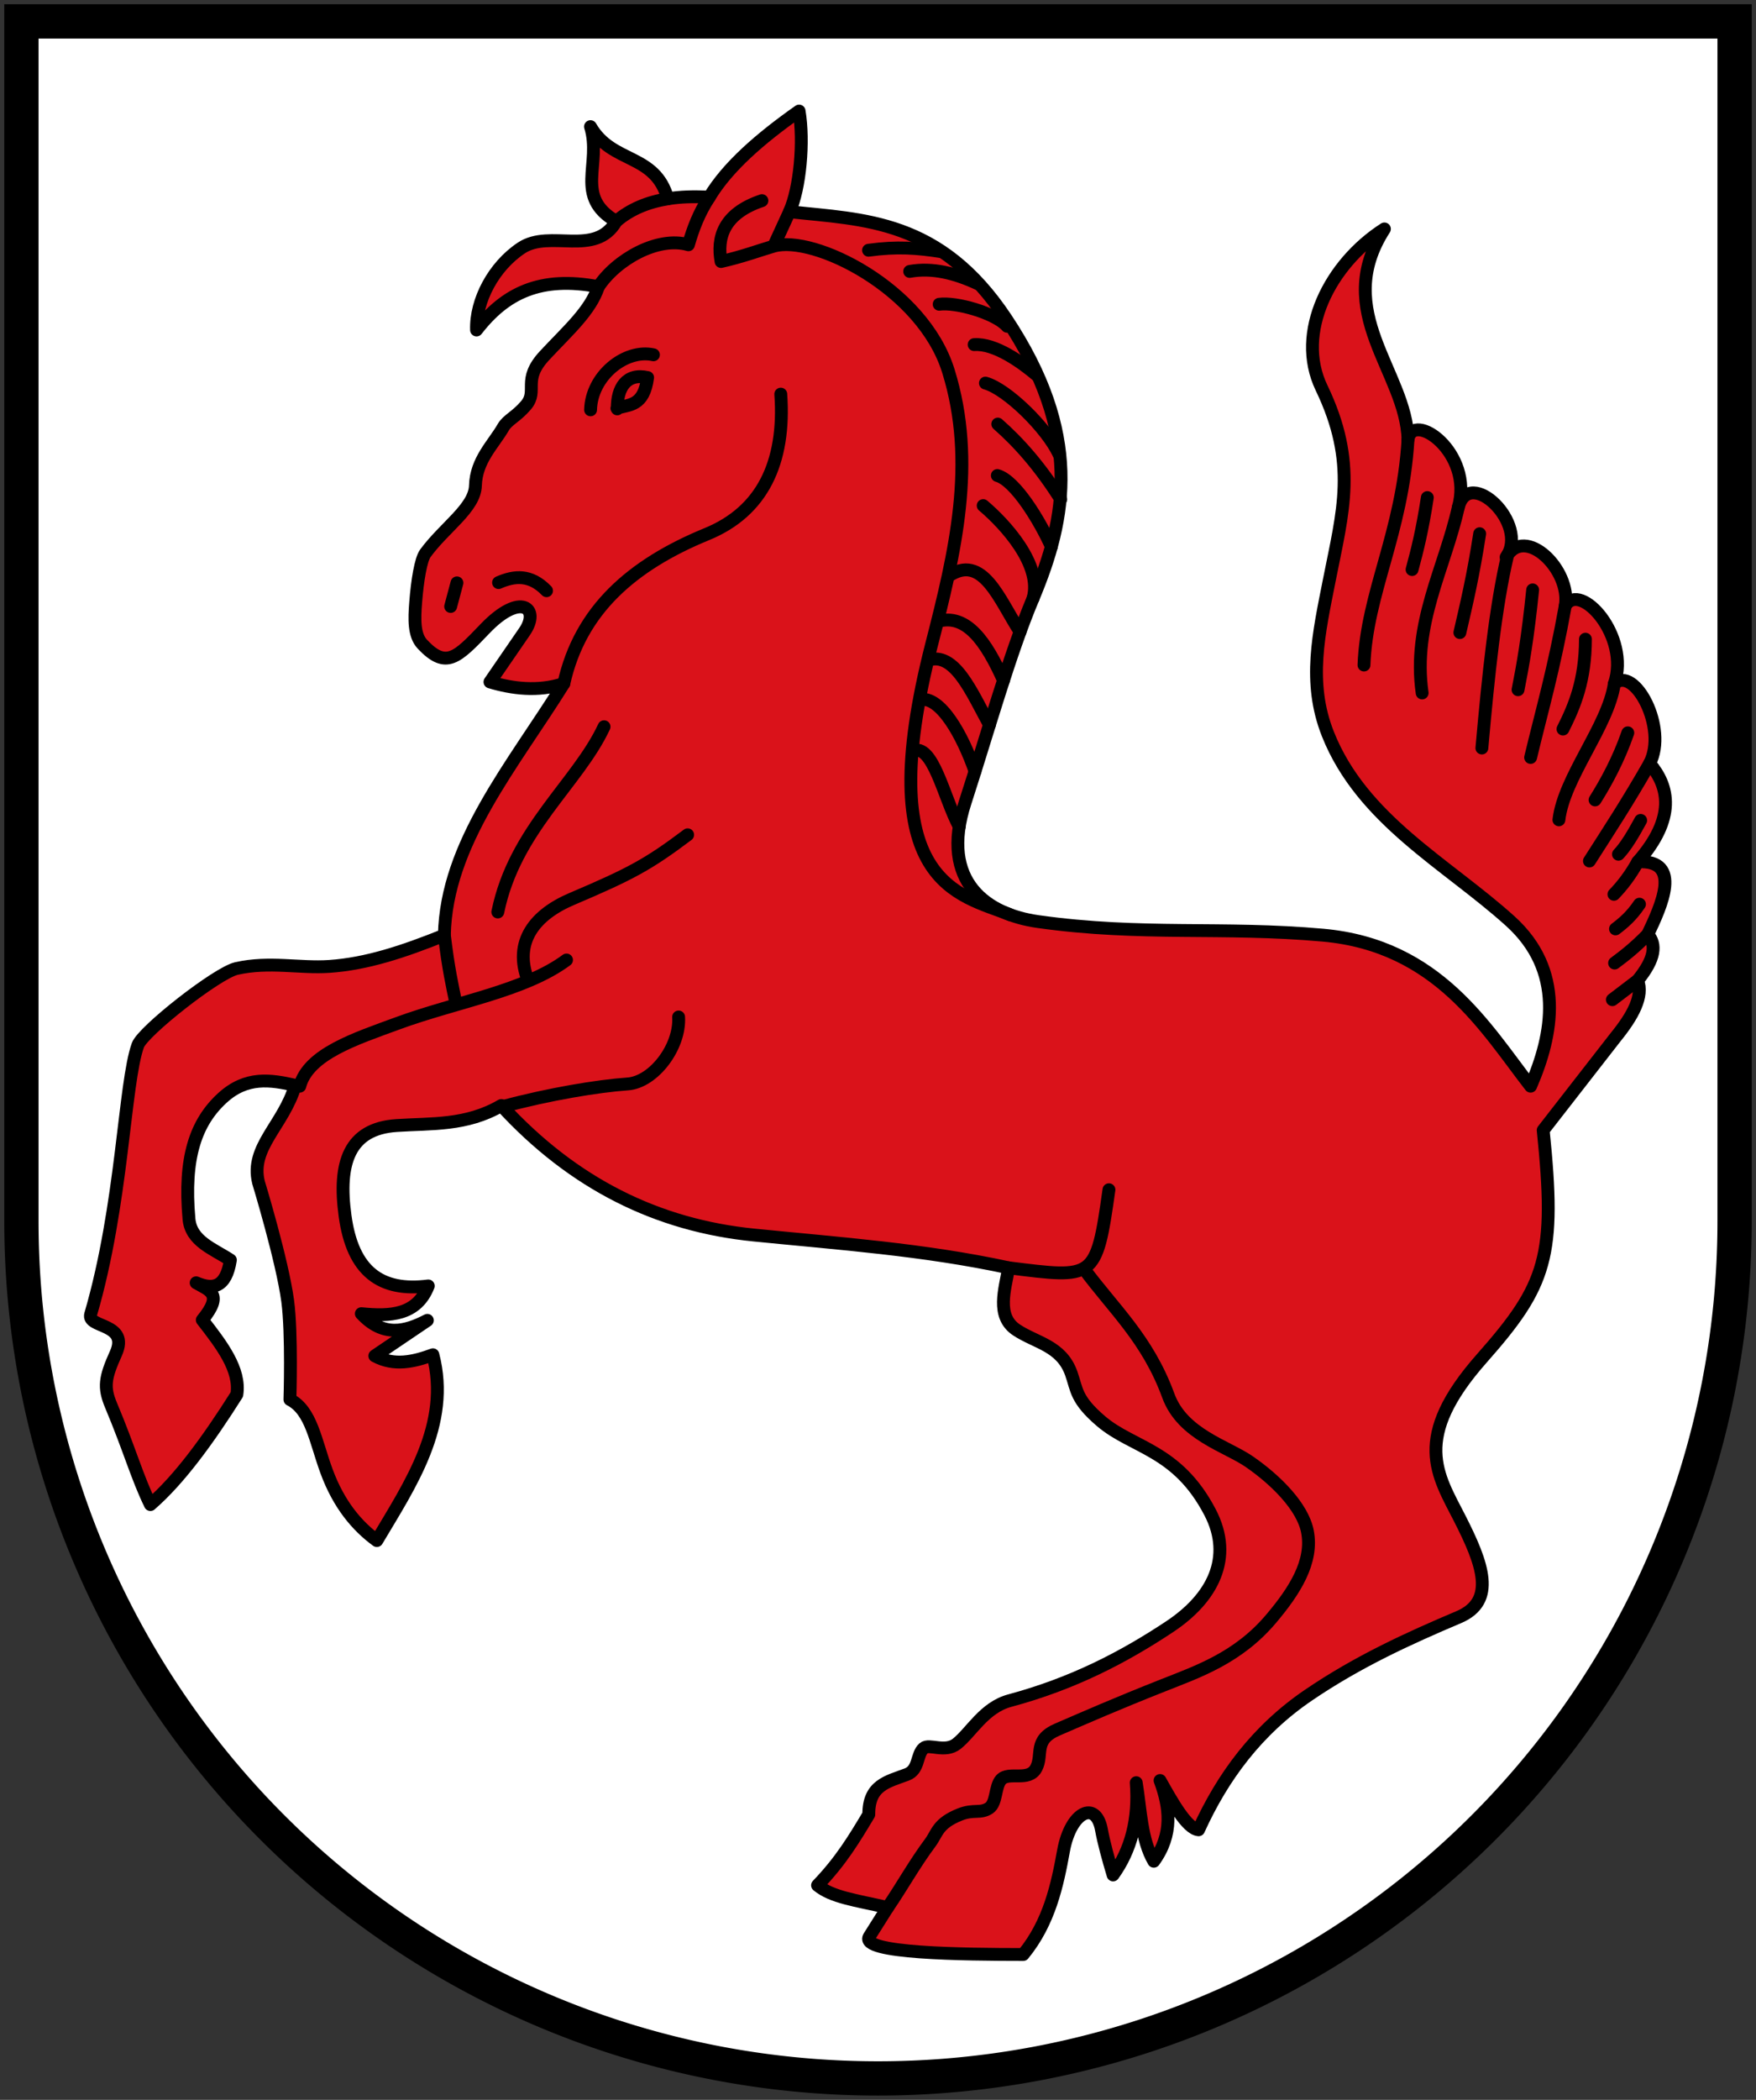 <svg xmlns="http://www.w3.org/2000/svg" height="490" width="410"><rect width="100%" height="100%" fill="#333333" stroke="none"/><path d="M5 5v280a200 200 0 0 0 400 0V5z" fill="#fff" stroke="#000" stroke-width="8"/><path d="M35.12 351.092c-3.06-6.212-4.921-13.013-9.176-23.123-1.783-4.236-1.454-6.444 1.1-12.112 3.262-7.236-6.826-5.913-5.872-9.176 7.466-25.534 7.815-53.78 11.011-62.763 1.167-3.279 18.503-16.902 23.042-17.922 7.68-1.727 14.716-.01 21.676-.484 8.704-.592 17.287-3.44 26.854-7.287.419-21.387 16.02-39.64 27.895-58.726-6.065 2.01-12.16 1.16-17.25-.367l8.074-11.745c3.734-5.43-.888-9.364-9.176-.734-6.588 6.86-9.121 9.588-14.681 3.67-1.975-2.102-1.872-5.8-1.563-9.748.397-5.063 1.19-10.003 2.265-11.469 4.489-6.122 11.537-10.564 11.688-15.79.172-5.955 4.176-9.581 6.517-13.644.99-1.716 3.05-2.454 5.292-5.103 2.92-3.45-1.047-5.838 4.377-11.647 5.53-5.922 10.63-10.339 12.532-16.023-13.556-2.579-21.773 1.494-28.459 10.106-.24-6.852 4.013-14.86 10.463-19.138 6.705-4.446 17.269 2.206 22.148-6.22-9.923-5.707-3.31-13.374-6.006-22.097 5.062 8.758 15.124 6.137 18.048 16.84 2.872-.482 6.127-.582 9.691-.372 4.267-7.09 11.874-13.702 20.97-20.101 1.202 7.051.228 17.996-2.247 23.49 17.39 1.897 35.099 1.669 50.554 24.914 17.875 26.885 14.257 46.427 6.31 65.332-5.547 13.198-10.455 30.931-15.864 47.634-6.075 18.758 5.346 26.124 17.062 27.768 24.268 3.406 43.074 1.061 66.534 3.17 26.812 2.41 37.973 21.764 48.448 35.236 5.266-12.126 8.03-26.976-4.771-38.54-14.792-13.36-34.604-23.555-42.576-43.676-4.774-12.049-2.1-23.487.367-35.97 3.148-15.936 6.602-27.232-1.836-44.778-6.198-12.892 1.956-28.936 14.682-37.071-12.477 19.407 5.116 33.334 5.505 49.183 1.013-6.995 15.41 2.99 11.746 15.782 2.523-9.723 16.684 3.888 11.163 11.638 4.41-7.647 15.218 2.942 13.814 11.315 3.516-5.823 15.233 7.145 11.448 18.226 4.647-4.405 12.57 10.287 8.246 18.575 4.586 5.39 6.212 12.747-2.774 22.978 10.598-.588 5.429 10.382 2.336 16.913 2.066 2.313 1.789 5.667-2.365 10.744 1.423 3.646-1.102 8.279-5.19 13.303l-16.858 21.655c3.028 29.389.88 36.05-14.315 53.22-16.51 18.656-10.37 27.156-5.138 37.438 5.308 10.432 8.592 19.213-.26 22.963-11.527 4.883-23.52 10.314-35.176 18.263-11.922 8.132-19.95 18.971-25.574 31.358-2.738-.253-6.256-6.636-8.994-11.501 2.325 6.28 3.086 12.561-1.46 18.842-2.946-5.058-3.057-12.006-4.101-18.33.667 8.586-1.23 15.707-5.406 21.525-1.12-3.727-2.155-7.5-2.714-10.536-1.301-7.08-7.21-4.195-8.853 4.879-1.435 7.927-3.291 16.755-9.417 24.224-13.792-.012-38.436-.205-35.925-4.19l4.27-6.776c-7.635-1.728-13.03-2.418-16.364-5.183 5.478-5.685 8.562-10.85 11.968-16.535-.037-6.847 4.32-7.615 8.89-9.328 2.908-1.09 2.208-4.593 3.905-6.118 1.294-1.162 5.001 1.143 7.76-1.053 3.372-2.685 6.376-8.455 12.337-10.054 14.755-3.96 26.583-10.115 37.364-17.27 9.955-6.605 14.954-16.06 9.425-26.678-7.647-14.683-18.004-14.913-25.449-21.259-5.94-5.063-5.605-7.303-6.955-11.129-2.294-6.505-8.186-7.121-12.776-10.159-4.862-3.218-2.694-9.465-1.853-14.51-19.832-4.28-39.615-5.656-59.497-7.645-22.374-2.239-42.079-11.825-58.956-30.223-8.152 4.764-16.32 4.136-24.455 4.671-11.097.73-13.71 8.724-12.026 21.066 1.782 13.064 8.374 17.776 19.427 16.364-2.657 6.84-8.876 7.148-15.63 6.473 5.138 5.554 10.276 4.219 15.415 1.558l-12.264 8.29c4.52 2.45 9.04 1.393 13.561-.26 4.267 16.305-5.381 30.375-13.087 43.355-4.574-3.346-8.845-8.304-11.745-16.171-2.594-7.036-3.54-14.182-8.55-16.737 0 0 .489-15.373-.518-22.963-1.252-9.435-6.822-27.725-6.822-27.725-2.022-8.218 5.825-13.27 8.594-22.63-5.843-1.316-11.413-2.174-17.01 2.936-6.263 5.719-9.087 13.971-7.815 28.244.464 5.211 5.623 6.94 9.669 9.587-1.04 6.642-4.204 6.914-7.994 5.31 3.149 1.822 6.43 2.555 1.432 8.675 4.515 5.794 8.969 11.59 8.074 17.384-6.729 10.642-13.458 19.875-20.187 25.692z" fill="#da121a" fill-rule="evenodd" stroke="#000" stroke-width="3" stroke-linecap="round" stroke-linejoin="round"/><path d="M207.252 445.117c3.255-4.736 6.21-10.108 9.949-15.125 1.682-2.257 1.674-4.503 6.942-6.593 3.208-1.273 4.742-.13 6.79-1.469 1.788-1.17 1.36-4.986 2.753-6.606 1.792-2.085 6.525.555 8.258-2.753 1.667-3.181-.762-6.53 4.955-8.992 7.125-3.069 13.5-5.887 24.592-10.277 8.178-3.238 17.576-6.418 25.325-15.6 5.457-6.464 9.841-13.278 8.442-20.37-1.126-5.707-7.263-11.902-13.573-16.257-5.294-3.654-15.59-6.35-18.897-15.382-4.87-13.303-12.81-20.244-19.778-29.708m5.913-18.363c-2.965 21.157-3.422 20.71-23.42 18.218m146.859-67.06l-5.899 4.494m8.264-15.238c-3.015 3.096-5.411 4.955-7.745 6.688m5.81-13.732c-1.865 2.776-3.73 4.354-5.595 5.765m5.194-15.634c-1.853 3.31-3.707 5.628-5.56 7.56m6.239-17.251c-1.728 3.181-3.455 6.094-5.183 7.904m7.278-21.191c-5.307 9.282-9.424 15.512-14.055 22.767m8.96-29.908c-2.202 6.369-5.182 11.746-7.644 15.656m4.493-27.09c-1.46 9.886-11.78 21.85-12.935 31.736m6.195-42.154c-.03 9.568-2.487 15.497-5.246 20.973m.538-28.78c-2.698 15.023-5.396 24.139-8.094 35.405m.475-39.102c-1.137 11.168-2.274 17.598-3.411 23.301m-2.413-31.5c-2.861 12.052-4.534 28.266-6.029 45.099m-.519-50.006c-1.54 10.022-3.08 16.39-4.62 23.068m-.366-29.219c-3.216 14.303-10.75 27.167-8.442 43.31m1.208-45.6c-1.187 7.791-2.375 12.407-3.562 16.801m-.95-30.293c-1.319 21.796-9.666 35.806-10.277 52.575m-105.489 20.084c4.83-2.167 7.41 11.009 10.989 17.604m-9.315-29.627c4.956-1.017 10.104 8.423 13.001 16.73m-11.051-25.888c6.245-2.179 10.164 7.277 14.422 15.039m-12.148-24.1c6.783-1.992 11.384 4.747 15.422 13.736M221.35 134.52c8.097-5.66 11.985 5.519 16.823 12.9m-8.613-29.44c5.037 4.25 13.864 13.793 11.637 21.673m-8.334-28.691c4.206 1.162 9.9 10.539 12.62 16.597M232.97 98.957c4.899 4.307 9.797 9.8 14.695 17.56M230.08 89.395c4.996 1.352 14.336 10.468 17.181 16.62m-19.814-25.599c4.884-.337 11.065 4.116 14.651 7.15m-22.814-16.567c3.99-.548 13.17 2.066 15.864 5.139m-22.749-12.802c5.349-.957 10.698.438 16.047 2.931m-25.653-7.873c6.707-.916 11.35-.546 17.033.34m-39.189-1.29l3.697-8.037m-6.436-2.588c-9.142 3.066-10.518 8.807-9.543 14.207 4.955-1.107 9.092-2.655 12.282-3.581 9.276-2.693 34.784 9.783 40.793 29.13 6.63 21.341 1.587 42.356-3.893 63.749-14.384 56.16 6.558 58.403 18.315 63.13M139.725 66.899c4.14-6.297 13.835-11.866 21.01-9.784 1.067-3.699 2.435-7.398 4.875-11.097m-21.733 5.628c3.292-2.836 7.367-4.497 12.042-5.257M144.04 95.27c2.87-.954 6.264-.33 7.17-7.171-4.94-1.105-7.161 2.37-7.088 7.314m14.322 141.9c.432 6.94-5.799 15.217-11.924 15.63-6.733.453-18.418 2.373-29.184 5.29m14.94-34.223c-9.75 7.247-25.767 9.761-39.406 14.77-9.895 3.634-20.882 7.155-22.882 14.682m33.767-35.236c.922 7.774 1.845 11.801 2.767 16.243m54.035-39.67c-9.206 6.922-13.233 9.096-27.072 14.985-8.457 3.6-13.773 9.87-10.145 19.135m17.7-59.338c-6.135 13.164-20.897 24.07-24.806 43.229m66.067-120.844c1.143 16.058-4.38 27.39-17.25 32.666-17.467 7.159-29.605 17.743-33.401 34.868m6.24-63.864c.201-7.939 8.118-14.288 14.681-12.846m-36.166 53.157c3.736-1.633 7.472-1.968 11.208 1.898m-20.921-1.835l-1.469 5.506" fill="none" stroke="#000" stroke-width="3" stroke-linecap="round" stroke-linejoin="round"/></svg>